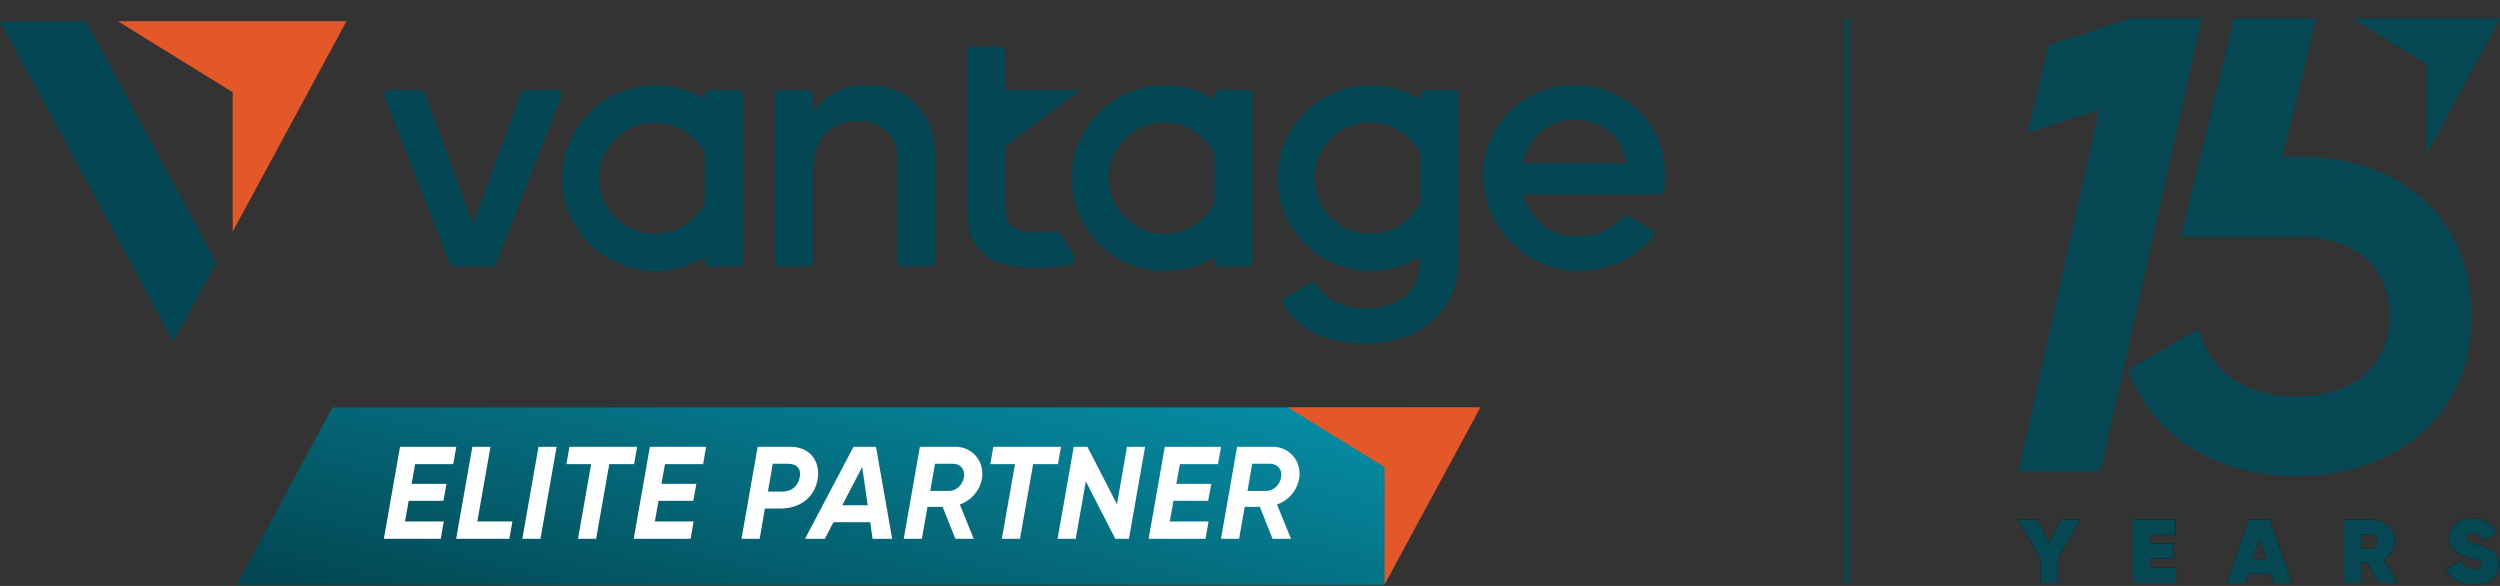 <svg width="128" height="30" viewBox="0 0 128 30" fill="none" xmlns="http://www.w3.org/2000/svg">
<rect x="0" y="0" width="128" height="30" fill="#333333" stroke="none"/>
<path d="M75.694 20.858H22.614H17.023L12.111 29.941H27.566H63.583H70.863L75.694 20.858Z" fill="url(#paint0_linear_388_1072)"/>
<path d="M65.938 20.858H75.795L70.89 29.928V23.919L65.938 20.858Z" fill="#E35728"/>
<path d="M66.516 24.505C66.401 25.137 65.971 25.621 65.385 25.83L66.099 27.586H65.157L64.504 25.951H63.73L63.441 27.586H62.513L63.34 22.876H65.177C66.031 22.876 66.671 23.643 66.516 24.505ZM65.594 24.437C65.661 24.047 65.426 23.744 65.022 23.744H64.114L63.872 25.137H64.827C65.21 25.137 65.527 24.827 65.594 24.437Z" fill="white"/>
<path d="M62.363 23.764H60.411L60.23 24.774H62.02L61.858 25.642H60.082L59.893 26.698H61.878L61.723 27.586H58.81L59.638 22.876H62.517L62.363 23.764Z" fill="white"/>
<path d="M54.148 27.586L54.976 22.876H55.675L57.189 25.817L57.701 22.876H58.629L57.802 27.586H57.102L55.595 24.646L55.077 27.586H54.148Z" fill="white"/>
<path d="M54.323 22.876L54.168 23.764H52.897L52.224 27.586H51.295L51.968 23.764H50.703L50.858 22.876H54.323Z" fill="white"/>
<path d="M50.274 24.505C50.16 25.137 49.729 25.621 49.144 25.83L49.857 27.586H48.915L48.262 25.951H47.488L47.199 27.586H46.27L47.098 22.876H48.935C49.789 22.876 50.429 23.643 50.274 24.505ZM49.352 24.437C49.419 24.047 49.184 23.744 48.78 23.744H47.872L47.63 25.137H48.585C48.969 25.137 49.285 24.827 49.352 24.437Z" fill="white"/>
<path d="M44.676 27.586L44.555 26.738H42.671L42.234 27.586H41.218L43.7 22.876H44.851L45.679 27.586H44.676ZM43.122 25.87H44.427L44.145 23.906L43.122 25.87Z" fill="white"/>
<path d="M40.481 22.876C41.444 22.876 42.009 23.589 41.867 24.505C41.74 25.386 41.04 26.038 39.95 26.038H39.163L38.894 27.586H37.965L38.793 22.876H40.481ZM40.946 24.437C41.026 24.027 40.831 23.744 40.34 23.744H39.566L39.318 25.171H40.044C40.549 25.171 40.865 24.868 40.946 24.437Z" fill="white"/>
<path d="M35.999 23.764H34.047L33.866 24.774H35.656L35.494 25.642H33.718L33.529 26.698H35.514L35.359 27.586H32.446L33.274 22.876H36.153L35.999 23.764Z" fill="white"/>
<path d="M32.621 22.876L32.466 23.764H31.195L30.522 27.586H29.593L30.266 23.764H29.001L29.156 22.876H32.621Z" fill="white"/>
<path d="M27.571 22.876H28.499L27.672 27.586H26.743L27.571 22.876Z" fill="white"/>
<path d="M24.44 26.698H26.236L26.081 27.586H23.356L23.511 26.698L24.184 22.876H25.113L24.44 26.698Z" fill="white"/>
<path d="M23.206 23.764H21.255L21.073 24.774H22.863L22.702 25.642H20.925L20.737 26.698H22.722L22.567 27.586H19.654L20.481 22.876H23.361L23.206 23.764Z" fill="white"/>
<path d="M28.459 4.603H26.923C26.866 4.603 26.811 4.62 26.765 4.652C26.719 4.684 26.684 4.73 26.664 4.783L24.216 11.469L21.753 4.782C21.733 4.729 21.698 4.684 21.652 4.652C21.605 4.62 21.55 4.602 21.494 4.603H19.957C19.912 4.603 19.868 4.613 19.829 4.634C19.789 4.655 19.755 4.686 19.73 4.723C19.705 4.76 19.689 4.802 19.684 4.847C19.679 4.891 19.684 4.936 19.701 4.978L23.01 13.462C23.03 13.514 23.065 13.558 23.111 13.59C23.157 13.621 23.211 13.638 23.266 13.638H25.15C25.206 13.638 25.26 13.621 25.306 13.59C25.352 13.558 25.387 13.514 25.407 13.462L28.716 4.978C28.733 4.936 28.738 4.891 28.733 4.846C28.728 4.801 28.712 4.759 28.686 4.722C28.661 4.685 28.627 4.654 28.587 4.634C28.547 4.613 28.503 4.602 28.457 4.603H28.459Z" fill="#034854"/>
<path d="M44.419 4.368C43.871 4.332 43.323 4.442 42.831 4.686C42.34 4.93 41.921 5.301 41.619 5.759V4.879C41.619 4.806 41.59 4.736 41.538 4.684C41.486 4.632 41.416 4.603 41.343 4.603H39.943C39.87 4.603 39.8 4.632 39.748 4.684C39.696 4.736 39.667 4.806 39.667 4.879V13.362C39.667 13.398 39.674 13.434 39.688 13.468C39.702 13.501 39.722 13.531 39.748 13.557C39.773 13.582 39.804 13.603 39.837 13.617C39.871 13.63 39.906 13.638 39.943 13.638H41.345C41.381 13.638 41.417 13.63 41.45 13.617C41.483 13.603 41.514 13.582 41.539 13.557C41.565 13.531 41.585 13.501 41.599 13.468C41.613 13.434 41.62 13.398 41.62 13.362V8.797C41.62 6.954 42.635 6.195 43.916 6.195C44.194 6.173 44.474 6.212 44.734 6.31C44.995 6.409 45.231 6.564 45.424 6.764C45.618 6.965 45.764 7.206 45.854 7.47C45.943 7.734 45.972 8.015 45.94 8.291V13.364C45.94 13.4 45.947 13.436 45.961 13.469C45.975 13.502 45.995 13.533 46.021 13.558C46.046 13.584 46.077 13.604 46.11 13.618C46.144 13.632 46.179 13.639 46.215 13.639H47.616C47.652 13.639 47.688 13.632 47.721 13.618C47.755 13.604 47.785 13.584 47.811 13.558C47.836 13.533 47.857 13.502 47.87 13.469C47.884 13.436 47.892 13.4 47.892 13.364V8.09C47.889 5.742 46.443 4.368 44.419 4.368Z" fill="#034854"/>
<path d="M80.707 4.368C80.076 4.345 79.447 4.452 78.86 4.683C78.272 4.914 77.738 5.263 77.29 5.708C76.843 6.154 76.492 6.686 76.259 7.273C76.026 7.86 75.916 8.489 75.936 9.12C75.975 10.112 76.312 11.07 76.903 11.869C77.493 12.667 78.311 13.269 79.249 13.596C80.187 13.924 81.201 13.961 82.161 13.703C83.12 13.446 83.98 12.905 84.627 12.152C84.651 12.121 84.668 12.085 84.677 12.048C84.685 12.01 84.686 11.97 84.678 11.932C84.671 11.894 84.655 11.858 84.632 11.826C84.61 11.794 84.581 11.768 84.547 11.748L83.411 11.082C83.356 11.049 83.29 11.037 83.227 11.048C83.163 11.059 83.105 11.092 83.064 11.141C82.789 11.449 82.451 11.693 82.072 11.856C81.693 12.019 81.283 12.096 80.871 12.083C80.212 12.14 79.556 11.955 79.024 11.563C78.492 11.17 78.122 10.598 77.982 9.951H84.933C85 9.951 85.065 9.927 85.115 9.882C85.166 9.838 85.198 9.776 85.206 9.709C85.231 9.52 85.244 9.329 85.246 9.138C85.274 8.524 85.178 7.911 84.963 7.335C84.747 6.759 84.418 6.232 83.994 5.787C83.57 5.342 83.06 4.987 82.496 4.743C81.931 4.5 81.323 4.374 80.708 4.371L80.707 4.368ZM77.96 8.361C78.059 7.719 78.393 7.136 78.897 6.725C79.401 6.315 80.039 6.106 80.688 6.139C81.319 6.117 81.936 6.333 82.414 6.745C82.893 7.157 83.199 7.734 83.272 8.361H77.96Z" fill="#034854"/>
<path d="M37.767 4.603H36.367C36.294 4.603 36.224 4.632 36.172 4.683C36.12 4.735 36.091 4.805 36.091 4.878V5.089C35.323 4.615 34.437 4.366 33.533 4.37C32.273 4.37 31.064 4.871 30.173 5.762C29.282 6.653 28.781 7.862 28.781 9.123C28.781 10.383 29.282 11.592 30.173 12.483C31.064 13.374 32.273 13.875 33.533 13.875C34.437 13.879 35.324 13.627 36.091 13.151V13.364C36.091 13.437 36.12 13.507 36.172 13.558C36.224 13.61 36.294 13.639 36.367 13.639H37.767C37.84 13.639 37.91 13.61 37.962 13.558C38.014 13.507 38.043 13.437 38.043 13.364V4.878C38.043 4.805 38.014 4.735 37.962 4.683C37.91 4.632 37.84 4.603 37.767 4.603ZM36.09 10.364C35.809 10.946 35.339 11.415 34.756 11.695C34.174 11.976 33.513 12.049 32.883 11.905C32.253 11.761 31.69 11.407 31.287 10.902C30.884 10.396 30.665 9.769 30.665 9.122C30.665 8.476 30.884 7.848 31.287 7.343C31.69 6.837 32.253 6.483 32.883 6.339C33.513 6.195 34.174 6.269 34.756 6.549C35.339 6.829 35.809 7.298 36.09 7.881V10.364Z" fill="#034854"/>
<path d="M63.861 4.603H62.46C62.387 4.603 62.317 4.632 62.265 4.683C62.214 4.735 62.185 4.805 62.185 4.878V5.089C61.416 4.615 60.53 4.366 59.627 4.37C58.367 4.37 57.158 4.871 56.266 5.762C55.375 6.653 54.874 7.862 54.874 9.123C54.874 10.383 55.375 11.592 56.266 12.483C57.158 13.374 58.367 13.875 59.627 13.875C60.531 13.879 61.417 13.627 62.185 13.151V13.364C62.185 13.437 62.214 13.507 62.265 13.558C62.317 13.61 62.387 13.639 62.46 13.639H63.861C63.934 13.639 64.004 13.61 64.055 13.558C64.107 13.507 64.136 13.437 64.136 13.364V4.878C64.136 4.805 64.107 4.735 64.055 4.683C64.004 4.632 63.934 4.603 63.861 4.603ZM62.184 10.364C61.903 10.946 61.432 11.415 60.85 11.695C60.267 11.976 59.607 12.049 58.976 11.905C58.346 11.761 57.784 11.407 57.381 10.902C56.978 10.396 56.758 9.769 56.758 9.122C56.758 8.476 56.978 7.848 57.381 7.343C57.784 6.837 58.346 6.483 58.976 6.339C59.607 6.195 60.267 6.269 60.85 6.549C61.432 6.829 61.903 7.298 62.184 7.881V10.364Z" fill="#034854"/>
<path d="M74.399 4.603H72.999C72.926 4.603 72.856 4.632 72.804 4.683C72.752 4.735 72.723 4.805 72.723 4.878V5.086C71.955 4.612 71.07 4.363 70.167 4.367C68.906 4.367 67.698 4.868 66.806 5.759C65.915 6.651 65.414 7.859 65.414 9.12C65.414 10.38 65.915 11.589 66.806 12.48C67.698 13.372 68.906 13.873 70.167 13.873C71.07 13.876 71.956 13.624 72.723 13.148V13.245C72.723 14.848 71.692 15.788 69.978 15.788C68.536 15.788 67.84 15.28 67.418 14.602C67.381 14.542 67.321 14.498 67.252 14.481C67.183 14.464 67.11 14.474 67.048 14.509L65.812 15.228C65.78 15.246 65.752 15.271 65.73 15.301C65.708 15.331 65.692 15.365 65.683 15.402C65.674 15.438 65.673 15.475 65.679 15.512C65.685 15.549 65.699 15.584 65.719 15.615C66.534 16.925 68.034 17.595 69.941 17.595C72.355 17.595 74.676 16.213 74.676 13.247V4.877C74.676 4.841 74.669 4.805 74.655 4.772C74.641 4.738 74.62 4.708 74.595 4.683C74.569 4.657 74.538 4.637 74.505 4.623C74.472 4.609 74.436 4.603 74.399 4.603H74.399ZM72.72 10.364C72.439 10.946 71.968 11.414 71.385 11.694C70.803 11.973 70.142 12.047 69.513 11.902C68.883 11.758 68.321 11.404 67.918 10.898C67.515 10.393 67.296 9.766 67.296 9.12C67.296 8.473 67.515 7.846 67.918 7.341C68.321 6.835 68.883 6.481 69.513 6.337C70.142 6.192 70.803 6.266 71.385 6.545C71.968 6.825 72.439 7.293 72.72 7.875V10.364Z" fill="#034854"/>
<path d="M54.325 12.018C54.299 11.975 54.262 11.941 54.219 11.918C54.175 11.894 54.126 11.883 54.077 11.886C52.659 11.95 51.468 11.933 51.468 10.819V7.479L55.305 4.605H51.468V2.648C51.468 2.575 51.439 2.505 51.388 2.454C51.336 2.402 51.266 2.373 51.193 2.373H49.792C49.719 2.373 49.649 2.402 49.597 2.454C49.546 2.505 49.517 2.575 49.517 2.648V10.82C49.517 13.169 51.155 14 54.154 13.638C54.367 13.617 54.599 13.579 54.821 13.536C54.864 13.527 54.905 13.508 54.939 13.48C54.974 13.452 55.001 13.417 55.019 13.376C55.036 13.336 55.044 13.292 55.041 13.248C55.038 13.204 55.024 13.161 55.001 13.123L54.325 12.018Z" fill="#034854"/>
<path d="M0 1.085H4.395L11.064 13.437L8.875 17.489L0 1.085Z" fill="#034854"/>
<path d="M6.03 1.085H17.741L11.913 11.861V4.722L6.03 1.085Z" fill="#E35728"/>
<line x1="94.561" y1="0.935" x2="94.561" y2="29.922" stroke="#064854" stroke-width="0.237"/>
<path d="M117.881 8.028H116.853L117.657 4.818L118.58 0.935H114.384L111.66 12.119H117.866V12.108C120.54 12.169 122.358 13.688 122.358 16.185C122.358 18.682 120.464 20.302 117.623 20.302C114.965 20.302 113.216 19.101 112.559 16.842L108.952 18.917C110.3 22.597 113.76 24.38 117.621 24.38C122.32 24.38 126.543 21.539 126.543 16.185C126.543 10.831 122.501 8.026 117.875 8.026L117.881 8.028Z" fill="#064854"/>
<path d="M120.429 0.935L120.613 1.046L120.822 1.177L122.704 2.34L124.234 3.285V7.901L127.837 1.235L127.98 0.971L128 0.935H120.429Z" fill="#064854"/>
<path d="M109.073 0.935L104.892 2.317L103.8 6.805L107.473 5.614L103.411 23.84L103.326 24.124H107.546L112.739 0.935H109.073Z" fill="#064854"/>
<path d="M105.359 28.602V29.849H104.482V28.611L103.326 26.601H104.308L104.916 27.802L105.528 26.601H106.51L105.354 28.602H105.359Z" fill="black"/>
<path d="M111.412 29.068V29.849H109.21V26.601H111.389V27.378H110.087V27.83H111.266V28.593H110.087V29.072H111.417L111.412 29.068Z" fill="black"/>
<path d="M116.251 29.378H115.113L114.967 29.849H114.017L115.145 26.601H116.214L117.343 29.849H116.397L116.251 29.378ZM116.027 28.666L115.68 27.56L115.337 28.666H116.027Z" fill="black"/>
<path d="M121.208 28.803H120.893V29.849H120.015V26.601H121.386C122.08 26.601 122.619 27.067 122.619 27.725C122.619 28.122 122.386 28.46 122.039 28.648L122.743 29.849H121.802L121.203 28.803H121.208ZM120.893 28.095H121.377C121.592 28.099 121.742 27.953 121.742 27.734C121.742 27.515 121.592 27.368 121.377 27.368H120.893V28.099V28.095Z" fill="black"/>
<path d="M125.246 29.114L125.995 28.703C126.119 28.981 126.329 29.137 126.671 29.137C126.982 29.137 127.073 29.027 127.073 28.917C127.073 28.73 126.85 28.675 126.411 28.556C125.872 28.406 125.392 28.15 125.392 27.542C125.392 26.934 125.918 26.532 126.58 26.532C127.146 26.532 127.612 26.788 127.85 27.277L127.115 27.684C127.005 27.442 126.831 27.323 126.58 27.323C126.365 27.323 126.26 27.419 126.26 27.538C126.26 27.684 126.384 27.761 126.85 27.889C127.379 28.04 127.941 28.223 127.941 28.904C127.941 29.548 127.411 29.922 126.639 29.922C125.867 29.922 125.42 29.593 125.237 29.114H125.246Z" fill="black"/>
<path d="M105.359 28.602V29.849H104.482V28.611L103.326 26.601H104.308L104.916 27.802L105.528 26.601H106.51L105.354 28.602H105.359Z" fill="#064854"/>
<path d="M111.412 29.068V29.849H109.21V26.601H111.389V27.378H110.087V27.83H111.266V28.593H110.087V29.072H111.417L111.412 29.068Z" fill="#064854"/>
<path d="M116.251 29.378H115.113L114.967 29.849H114.017L115.145 26.601H116.214L117.343 29.849H116.397L116.251 29.378ZM116.027 28.666L115.68 27.56L115.337 28.666H116.027Z" fill="#064854"/>
<path d="M121.208 28.803H120.893V29.849H120.015V26.601H121.386C122.08 26.601 122.619 27.067 122.619 27.725C122.619 28.122 122.386 28.46 122.039 28.648L122.743 29.849H121.802L121.203 28.803H121.208ZM120.893 28.095H121.377C121.592 28.099 121.742 27.953 121.742 27.734C121.742 27.515 121.592 27.368 121.377 27.368H120.893V28.099V28.095Z" fill="#064854"/>
<path d="M125.246 29.114L125.995 28.703C126.119 28.981 126.329 29.137 126.671 29.137C126.982 29.137 127.073 29.027 127.073 28.917C127.073 28.73 126.85 28.675 126.411 28.556C125.872 28.406 125.392 28.15 125.392 27.542C125.392 26.934 125.918 26.532 126.58 26.532C127.146 26.532 127.612 26.788 127.85 27.277L127.115 27.684C127.005 27.442 126.831 27.323 126.58 27.323C126.365 27.323 126.26 27.419 126.26 27.538C126.26 27.684 126.384 27.761 126.85 27.889C127.379 28.04 127.941 28.223 127.941 28.904C127.941 29.548 127.411 29.922 126.639 29.922C125.867 29.922 125.42 29.593 125.237 29.114H125.246Z" fill="#064854"/>
<defs>
<linearGradient id="paint0_linear_388_1072" x1="13.457" y1="29.23" x2="19.877" y2="3.359" gradientUnits="userSpaceOnUse">
<stop stop-color="#034854"/>
<stop offset="1" stop-color="#079FBA"/>
</linearGradient>
</defs>
</svg>
